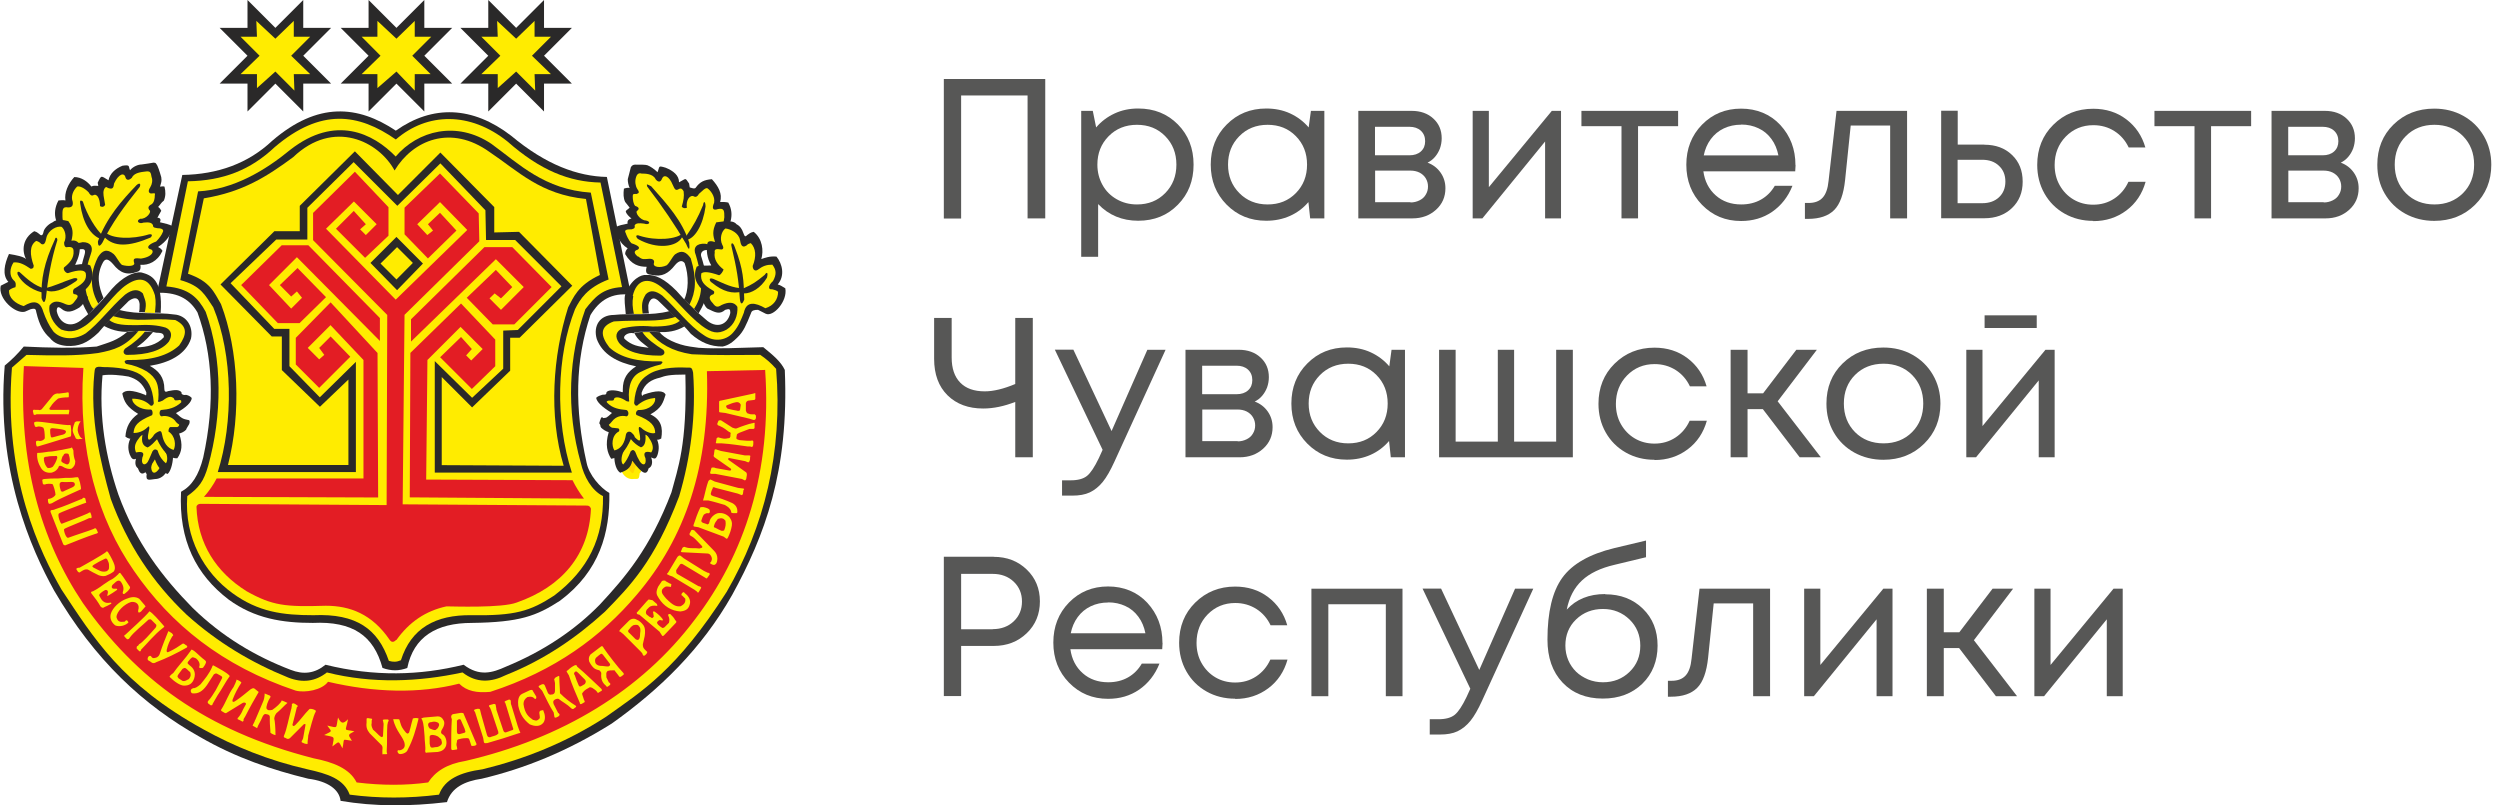 <?xml version="1.0" encoding="UTF-8"?> <svg xmlns="http://www.w3.org/2000/svg" id="_Слой_1" data-name="Слой 1" viewBox="0 0 200.91 64.72"> <defs> <style> .cls-1 { fill: #ffd500; } .cls-1, .cls-2, .cls-3, .cls-4 { fill-rule: evenodd; } .cls-2 { fill: #ffec00; } .cls-3 { fill: #e31d24; } .cls-5 { fill: #575756; } .cls-4 { fill: #2a2929; } </style> </defs> <g> <path class="cls-5" d="m75.84,6.35h8.16v11.2h-1.42V7.67h-5.34v9.89h-1.39V6.35Z"></path> <path class="cls-5" d="m91.47,8.72c1.29,0,2.35.43,3.19,1.28.84.85,1.26,1.93,1.26,3.23s-.42,2.37-1.26,3.22c-.84.86-1.9,1.29-3.19,1.29s-2.37-.45-3.22-1.34v4.24h-1.36v-11.73h.93l.27,1.33c.41-.48.9-.85,1.48-1.12.58-.27,1.21-.4,1.9-.4Zm-.1,7.71c.92,0,1.67-.3,2.27-.91.6-.61.9-1.37.9-2.29s-.3-1.68-.9-2.29c-.6-.61-1.35-.91-2.27-.91s-1.68.31-2.28.92c-.6.61-.9,1.37-.9,2.28,0,.6.14,1.14.41,1.63s.65.87,1.14,1.15c.49.28,1.03.42,1.63.42Z"></path> <path class="cls-5" d="m105.34,8.91h1.09v8.64h-1.14l-.14-1.31c-.41.48-.9.85-1.48,1.11-.58.26-1.22.39-1.91.39-1.27,0-2.33-.43-3.18-1.29-.85-.86-1.28-1.93-1.28-3.22s.43-2.37,1.28-3.22c.85-.86,1.91-1.29,3.18-1.29.7,0,1.35.13,1.93.4.58.27,1.07.64,1.48,1.12l.18-1.33Zm-5.75,6.6c.6.61,1.36.92,2.28.92s1.67-.3,2.27-.91c.6-.61.9-1.37.9-2.29s-.3-1.68-.9-2.29c-.6-.61-1.35-.91-2.27-.91s-1.68.31-2.28.92c-.6.61-.9,1.37-.9,2.28s.3,1.67.9,2.28Z"></path> <path class="cls-5" d="m114.72,13.07c.44.16.79.43,1.05.8.26.37.39.79.39,1.26,0,.69-.25,1.27-.76,1.73-.51.46-1.14.69-1.9.69h-4.34v-8.64h4.29c.71,0,1.3.21,1.74.62.45.41.67.94.67,1.58,0,.29-.05.56-.14.82-.1.26-.23.48-.4.68-.17.2-.37.35-.61.47Zm-.19-1.73c0-.35-.12-.63-.35-.84-.23-.21-.54-.31-.91-.31h-2.77v2.29h2.77c.38,0,.69-.1.92-.31.23-.21.34-.48.34-.82Zm-1.18,4.93c.27,0,.51-.06.73-.17.22-.11.39-.26.5-.46.12-.19.18-.41.18-.65s-.06-.46-.18-.66c-.12-.2-.29-.35-.5-.46-.22-.11-.47-.16-.74-.16h-2.83v2.54h2.85Z"></path> <path class="cls-5" d="m124.7,8.91h.75v8.64h-1.28v-6.18l-5.04,6.18h-.78v-8.64h1.3v6.13l5.06-6.13Z"></path> <path class="cls-5" d="m134.86,8.91v1.23h-3.22v7.41h-1.33v-7.41h-3.22v-1.23h7.76Z"></path> <path class="cls-5" d="m144.3,13.27c0,.12-.01.28-.03.5h-7.38c.11.8.44,1.44.99,1.93s1.24.73,2.05.73c.6,0,1.13-.13,1.59-.39.46-.26.83-.63,1.11-1.11h1.42c-.36.9-.91,1.59-1.63,2.09-.73.5-1.56.74-2.5.74-1.25,0-2.29-.43-3.14-1.3-.84-.86-1.26-1.94-1.26-3.22s.42-2.36,1.26-3.22c.84-.86,1.89-1.29,3.14-1.29s2.34.44,3.15,1.31c.81.88,1.22,1.95,1.22,3.23Zm-4.37-3.25c-.51,0-.98.1-1.4.3s-.77.49-1.05.87c-.28.38-.46.81-.56,1.3h6c-.1-.5-.28-.94-.56-1.32-.28-.38-.62-.67-1.04-.86-.42-.2-.88-.3-1.39-.3Z"></path> <path class="cls-5" d="m147.6,8.91h5.66v8.64h-1.36v-7.46h-3.17l-.45,4.37c-.12,1.14-.41,1.95-.88,2.42-.47.47-1.17.71-2.11.71h-.24v-1.28h.3c.49,0,.86-.14,1.12-.42s.42-.73.48-1.35l.64-5.63Z"></path> <path class="cls-5" d="m159.47,11.63c.91,0,1.65.27,2.22.82.58.55.86,1.27.86,2.15s-.29,1.57-.86,2.12c-.58.55-1.32.82-2.22.82h-3.47v-8.64h1.33v2.72h2.14Zm-.18,4.7c.57,0,1.02-.16,1.36-.48.34-.32.51-.74.51-1.26s-.17-.94-.51-1.26c-.34-.33-.79-.49-1.36-.49h-1.97v3.49h1.97Z"></path> <path class="cls-5" d="m168.22,17.75c-.84,0-1.61-.19-2.3-.58-.69-.39-1.23-.93-1.62-1.62-.39-.69-.58-1.46-.58-2.3,0-1.29.43-2.37,1.29-3.22.86-.86,1.93-1.29,3.21-1.29,1.02,0,1.91.28,2.66.85s1.26,1.32,1.53,2.26h-1.34c-.26-.55-.64-.99-1.14-1.31s-1.07-.48-1.7-.48c-.89,0-1.62.31-2.22.92-.59.61-.89,1.37-.89,2.28,0,.6.13,1.14.4,1.62s.64.87,1.11,1.15,1,.42,1.59.42c.63,0,1.19-.16,1.69-.49s.88-.78,1.14-1.35h1.38c-.27.96-.78,1.73-1.54,2.3-.76.57-1.65.86-2.66.86Z"></path> <path class="cls-5" d="m180.91,8.91v1.23h-3.22v7.41h-1.33v-7.41h-3.22v-1.23h7.76Z"></path> <path class="cls-5" d="m188.11,13.07c.44.16.79.43,1.05.8.26.37.39.79.39,1.26,0,.69-.25,1.27-.76,1.73s-1.14.69-1.9.69h-4.34v-8.64h4.29c.71,0,1.3.21,1.74.62.45.41.67.94.67,1.58,0,.29-.05.56-.14.82-.1.26-.23.48-.4.68-.17.2-.37.35-.61.47Zm-.19-1.73c0-.35-.12-.63-.35-.84s-.54-.31-.91-.31h-2.77v2.29h2.77c.38,0,.69-.1.92-.31s.34-.48.34-.82Zm-1.18,4.93c.27,0,.51-.06.73-.17.22-.11.39-.26.5-.46.12-.19.18-.41.18-.65s-.06-.46-.18-.66c-.12-.2-.29-.35-.5-.46-.22-.11-.47-.16-.74-.16h-2.83v2.54h2.85Z"></path> <path class="cls-5" d="m195.63,17.75c-.85,0-1.63-.19-2.34-.58-.7-.39-1.25-.93-1.65-1.62s-.59-1.46-.59-2.31c0-1.3.43-2.38,1.3-3.23.87-.85,1.96-1.28,3.27-1.28.86,0,1.64.19,2.34.58.7.39,1.25.93,1.65,1.62.4.69.6,1.46.6,2.31,0,1.29-.44,2.37-1.31,3.22-.87.86-1.97,1.29-3.28,1.29Zm-2.28-2.22c.6.6,1.37.9,2.29.9s1.68-.3,2.29-.9c.6-.6.9-1.37.9-2.3s-.3-1.69-.9-2.3c-.6-.6-1.37-.9-2.29-.9s-1.69.3-2.29.9c-.6.6-.9,1.37-.9,2.3s.3,1.69.9,2.3Z"></path> <path class="cls-5" d="m81.59,25.55h1.41v11.2h-1.41v-4.45c-.9.35-1.75.53-2.58.53-1.18,0-2.14-.35-2.86-1.06-.72-.71-1.08-1.69-1.08-2.94v-3.28h1.41v3.18c0,.88.23,1.55.69,2.02.46.47,1.11.7,1.97.7.7,0,1.52-.2,2.45-.59v-5.31Z"></path> <path class="cls-5" d="m92.21,28.11h1.46l-4.11,8.99c-.32.7-.63,1.25-.94,1.63-.31.38-.66.66-1.04.84-.38.18-.85.26-1.41.26h-.82v-1.23h.7c.58,0,1.01-.12,1.3-.35.29-.23.61-.71.96-1.44l.3-.66-3.84-8.05h1.49l3.07,6.54,2.88-6.54Z"></path> <path class="cls-5" d="m100.83,32.27c.44.16.79.43,1.05.8.26.37.39.79.39,1.26,0,.69-.25,1.27-.76,1.73-.51.46-1.14.69-1.9.69h-4.34v-8.64h4.29c.71,0,1.3.21,1.74.62.45.41.67.94.67,1.58,0,.29-.05.56-.14.82-.1.26-.23.48-.4.68-.17.2-.37.35-.61.47Zm-.19-1.73c0-.35-.12-.63-.35-.84-.23-.21-.54-.31-.91-.31h-2.77v2.29h2.77c.38,0,.69-.1.92-.31.23-.21.34-.48.34-.82Zm-1.18,4.93c.27,0,.51-.06.73-.17.22-.11.39-.26.5-.46.12-.19.18-.41.18-.65s-.06-.46-.18-.66c-.12-.2-.29-.35-.5-.46-.22-.11-.47-.16-.74-.16h-2.83v2.54h2.85Z"></path> <path class="cls-5" d="m111.82,28.11h1.09v8.64h-1.14l-.14-1.31c-.41.48-.9.85-1.48,1.11-.58.26-1.22.39-1.91.39-1.27,0-2.33-.43-3.18-1.29-.85-.86-1.28-1.93-1.28-3.22s.43-2.37,1.28-3.22c.85-.86,1.91-1.29,3.18-1.29.7,0,1.35.13,1.93.4.58.27,1.07.64,1.48,1.12l.18-1.33Zm-5.75,6.6c.6.61,1.36.92,2.28.92s1.67-.3,2.27-.91c.6-.61.9-1.37.9-2.29s-.3-1.68-.9-2.29c-.6-.61-1.35-.91-2.27-.91s-1.68.31-2.28.92c-.6.61-.9,1.37-.9,2.28s.3,1.67.9,2.28Z"></path> <path class="cls-5" d="m125.06,28.11h1.34v8.64h-10.75v-8.64h1.33v7.38h3.39v-7.38h1.31v7.38h3.38v-7.38Z"></path> <path class="cls-5" d="m132.96,36.95c-.84,0-1.61-.19-2.3-.58-.69-.39-1.23-.93-1.62-1.62-.39-.69-.58-1.46-.58-2.3,0-1.29.43-2.37,1.29-3.22s1.93-1.29,3.21-1.29c1.02,0,1.91.28,2.66.85s1.26,1.32,1.53,2.26h-1.34c-.26-.55-.64-.99-1.14-1.31-.51-.32-1.07-.48-1.7-.48-.89,0-1.62.31-2.22.92-.59.61-.89,1.37-.89,2.28,0,.6.13,1.14.4,1.62s.64.87,1.11,1.15,1.01.42,1.59.42c.63,0,1.19-.16,1.69-.49s.88-.78,1.14-1.35h1.38c-.27.96-.78,1.73-1.54,2.3-.76.57-1.65.86-2.66.86Z"></path> <path class="cls-5" d="m144.63,36.75l-2.96-3.87h-1.23v3.87h-1.36v-8.64h1.36v3.5h1.25l2.67-3.5h1.65l-3.15,4.14,3.47,4.5h-1.7Z"></path> <path class="cls-5" d="m151.36,36.95c-.85,0-1.63-.19-2.34-.58-.7-.39-1.25-.93-1.65-1.62s-.59-1.46-.59-2.31c0-1.3.43-2.38,1.3-3.23.87-.85,1.96-1.28,3.27-1.28.86,0,1.65.19,2.34.58.7.39,1.25.93,1.65,1.62s.6,1.46.6,2.31c0,1.29-.44,2.37-1.31,3.22-.87.86-1.97,1.29-3.28,1.29Zm-2.28-2.22c.6.6,1.37.9,2.29.9s1.69-.3,2.29-.9c.6-.6.9-1.37.9-2.3s-.3-1.69-.9-2.3c-.6-.6-1.37-.9-2.29-.9s-1.69.3-2.29.9c-.6.6-.9,1.37-.9,2.3s.3,1.69.9,2.3Z"></path> <path class="cls-5" d="m164.37,28.11h.75v8.64h-1.28v-6.18l-5.04,6.18h-.78v-8.64h1.3v6.13l5.06-6.13Zm-.69-2.77v1.02h-4.19v-1.02h4.19Z"></path> <path class="cls-5" d="m79.86,44.75c1.06,0,1.94.34,2.65,1.02.71.68,1.06,1.54,1.06,2.56s-.35,1.88-1.06,2.56c-.71.68-1.59,1.02-2.65,1.02h-2.62v4.03h-1.39v-11.2h4.02Zm-.08,5.81c.68,0,1.25-.21,1.69-.63.44-.42.66-.95.66-1.59s-.22-1.17-.66-1.59c-.44-.42-1.01-.63-1.69-.63h-2.54v4.45h2.54Z"></path> <path class="cls-5" d="m93.43,51.67c0,.12-.01.28-.03.5h-7.38c.11.8.44,1.44.99,1.93s1.24.73,2.05.73c.6,0,1.13-.13,1.59-.39.46-.26.83-.63,1.11-1.11h1.42c-.36.9-.91,1.59-1.63,2.09-.73.5-1.56.74-2.5.74-1.25,0-2.29-.43-3.14-1.3-.84-.86-1.26-1.94-1.26-3.22s.42-2.36,1.26-3.22c.84-.86,1.89-1.29,3.14-1.29s2.34.44,3.15,1.31c.81.88,1.22,1.95,1.22,3.23Zm-4.37-3.25c-.51,0-.98.1-1.4.3s-.77.49-1.05.87c-.28.38-.46.81-.56,1.3h6c-.1-.5-.28-.94-.56-1.32-.28-.38-.62-.67-1.04-.86-.42-.2-.88-.3-1.39-.3Z"></path> <path class="cls-5" d="m99.26,56.15c-.84,0-1.61-.19-2.3-.58-.69-.39-1.23-.93-1.62-1.62-.39-.69-.58-1.46-.58-2.3,0-1.29.43-2.37,1.29-3.22s1.93-1.29,3.21-1.29c1.02,0,1.91.28,2.66.85s1.26,1.32,1.53,2.26h-1.34c-.26-.55-.64-.99-1.14-1.31-.51-.32-1.07-.48-1.7-.48-.89,0-1.62.31-2.22.92-.59.61-.89,1.37-.89,2.28,0,.6.13,1.14.4,1.62s.64.87,1.11,1.15,1.01.42,1.59.42c.63,0,1.19-.16,1.69-.49s.88-.78,1.14-1.35h1.38c-.27.96-.78,1.73-1.54,2.3-.76.57-1.65.86-2.66.86Z"></path> <path class="cls-5" d="m105.38,47.31h7.33v8.64h-1.34v-7.39h-4.62v7.39h-1.36v-8.64Z"></path> <path class="cls-5" d="m121.76,47.31h1.46l-4.11,8.99c-.32.7-.63,1.25-.94,1.63-.31.38-.66.66-1.04.84-.38.18-.85.26-1.41.26h-.82v-1.23h.7c.58,0,1.01-.12,1.3-.35.29-.23.61-.71.96-1.44l.3-.66-3.84-8.05h1.49l3.07,6.54,2.88-6.54Z"></path> <path class="cls-5" d="m129.01,47.76c1.23,0,2.23.39,3.02,1.16.79.77,1.18,1.76,1.18,2.97s-.41,2.27-1.23,3.06c-.82.79-1.88,1.19-3.17,1.19-1.35,0-2.43-.43-3.24-1.29-.81-.86-1.21-2.01-1.21-3.45,0-2.22.4-3.88,1.2-4.98.8-1.1,2.19-1.89,4.16-2.37l2.56-.61v1.34l-2.53.61c-1.12.26-2,.68-2.62,1.26-.63.59-1.03,1.37-1.22,2.34.76-.83,1.79-1.25,3.09-1.25Zm-.19,7.07c.85,0,1.57-.28,2.14-.84.58-.56.86-1.26.86-2.1s-.29-1.54-.86-2.1c-.58-.56-1.29-.85-2.14-.85s-1.58.28-2.16.84c-.58.56-.86,1.26-.86,2.1,0,.42.08.81.23,1.17.15.36.37.67.63.93.27.26.59.46.96.62.37.15.77.23,1.2.23Z"></path> <path class="cls-5" d="m136.59,47.31h5.66v8.64h-1.36v-7.46h-3.17l-.45,4.37c-.12,1.14-.41,1.95-.88,2.42-.47.47-1.17.71-2.11.71h-.24v-1.28h.3c.49,0,.86-.14,1.12-.42s.42-.73.48-1.35l.64-5.63Z"></path> <path class="cls-5" d="m151.34,47.31h.75v8.64h-1.28v-6.18l-5.04,6.18h-.78v-8.64h1.3v6.13l5.06-6.13Z"></path> <path class="cls-5" d="m160.4,55.95l-2.96-3.87h-1.23v3.87h-1.36v-8.64h1.36v3.5h1.25l2.67-3.5h1.65l-3.15,4.14,3.47,4.5h-1.7Z"></path> <path class="cls-5" d="m169.84,47.31h.75v8.64h-1.28v-6.18l-5.04,6.18h-.78v-8.64h1.3v6.13l5.06-6.13Z"></path> </g> <g> <polygon class="cls-4" points="39.24 4.48 37 2.24 39.24 2.24 39.24 0 41.48 2.24 43.72 0 43.72 2.24 45.96 2.24 43.72 4.48 45.96 6.72 43.72 6.72 43.72 8.96 41.48 6.72 39.24 8.96 39.24 6.72 37 6.72 39.24 4.48 39.24 4.48"></polygon> <polygon class="cls-2" points="40 2.95 39.95 1.68 41.48 3.11 42.96 1.68 42.96 2.95 44.28 2.95 42.75 4.48 44.28 5.96 42.96 5.96 43.01 7.28 41.48 5.75 40 7.08 40 5.96 38.68 5.96 40.21 4.48 38.68 2.95 40 2.95 40 2.95"></polygon> <polygon class="cls-4" points="19.89 4.48 17.65 2.24 19.89 2.24 19.89 0 22.13 2.24 24.37 0 24.37 2.24 26.61 2.24 24.37 4.48 26.61 6.72 24.37 6.72 24.37 8.96 22.13 6.72 19.89 8.96 19.89 6.72 17.65 6.72 19.89 4.48 19.89 4.48"></polygon> <polygon class="cls-2" points="20.65 2.95 20.6 1.68 22.13 3.11 23.61 1.68 23.61 2.95 24.93 2.95 23.4 4.48 24.93 5.96 23.61 5.96 23.66 7.28 22.13 5.75 20.65 7.08 20.65 5.96 19.33 5.96 20.86 4.48 19.33 2.95 20.65 2.95 20.65 2.95"></polygon> <polygon class="cls-4" points="29.62 4.48 27.38 2.24 29.62 2.24 29.62 0 31.86 2.24 34.1 0 34.1 2.24 36.34 2.24 34.1 4.48 36.34 6.72 34.1 6.72 34.1 8.96 31.86 6.72 29.62 8.96 29.62 6.72 27.38 6.72 29.62 4.48 29.62 4.48"></polygon> <polygon class="cls-2" points="30.33 2.95 30.33 1.68 31.86 3.11 33.33 1.68 33.33 2.95 34.66 2.95 33.13 4.48 34.61 5.96 33.33 5.96 33.33 7.28 31.86 5.75 30.33 7.08 30.33 5.96 29.06 5.96 30.58 4.48 29.06 2.95 30.33 2.95 30.33 2.95"></polygon> <path class="cls-4" d="m16.33,36.77c-.36,1.43-.92,2.29-1.78,2.75-.2,3.92,1.22,6.67,3.82,8.66,2.09,1.53,4.33,1.88,6.77,1.88,3.21-.15,4.89,1.02,5.6,3.62.71.25,1.32.25,1.99,0,.51-2.5,2.34-3.62,5.19-3.62,3.87-.05,5.19-.56,7.08-1.78,3.21-2.39,4.02-5.5,3.97-8.66-.71-.41-1.63-1.43-1.83-2.44-.97-4.33-.92-8.2.31-11.86.71-1.17,1.68-1.83,3.26-1.63l-1.94-9.47c-2.34-.05-4.89-.97-7.69-3.31-3.11-2.39-6.31-2.5-9.27-.41-3.06-2.04-6.26-2.34-9.93.81-1.94,1.83-4.38,2.7-7.23,2.75l-2.04,9.47c1.48-.05,2.55.36,3.26,1.58,1.22,3.36,1.43,7.23.46,11.66h0Z"></path> <path class="cls-2" d="m16.73,37.43c-.36,1.27-.76,1.78-1.68,2.44-.25,3.36,1.37,6.16,3.62,7.79,2.09,1.53,4.07,1.78,6.52,1.78,3.46-.15,5.19,1.12,6.06,3.67.36.1.61.1.97-.05.81-2.55,2.75-3.67,5.7-3.62,3.46.05,4.68-.31,6.62-1.58,2.75-2.09,3.97-4.63,3.92-7.99-.92-.46-1.53-1.58-1.78-2.65-1.22-4.33-.97-8.66.36-12.37.76-.97,1.37-1.68,2.95-1.78l-1.73-8.4c-2.5-.05-4.84-.97-7.49-3.31-3-2.39-6.42-2.34-8.96-.15-3-2.09-6.01-2.55-9.73.61-1.94,1.83-4.12,2.7-6.98,2.75l-1.73,8.45c1.83.15,2.55.92,3.16,2.04,1.37,3.82,1.32,8.35.2,12.37h0Z"></path> <path class="cls-4" d="m45.96,37.99c-1.37-4.23-1.22-9.42.25-13.14.41-.81.97-1.73,2.7-2.39l-1.43-6.98c-3.72-.25-5.75-2.29-7.99-3.92-2.8-1.88-5.91-1.07-7.69,1.02-1.83-1.88-4.84-3.36-8.45-.56-2.04,1.68-4.58,3.21-7.43,3.36l-1.43,7.13c1.68.46,1.99,1.22,2.65,2.19,1.58,3.82,1.63,9.22.36,13.24h11.1v-8.86l-2.9,2.85-2.44-2.5v-3h-1.22l-3.51-3.67,3.67-3.51h2.5v-2.55l3.72-3.67,3.51,3.51,3.46-3.41,3.62,3.77.05,2.39h2.34l3.72,3.72-3.51,3.51-1.17.05v3.06l-2.5,2.34-3-2.95v8.96h11.05Z"></path> <path class="cls-2" d="m45.3,37.43c-1.22-4.07-.87-8.86.36-12.73.41-.76.76-1.78,2.55-2.6l-1.12-6.11c-3.67-.36-5.45-2.24-7.74-3.77-3.11-2.24-6.16-.97-7.64,1.48-1.27-2.34-4.89-4.18-8.15-1.07-2.14,1.58-4.07,2.8-7.18,3.31l-1.27,6.06c1.78.61,2.09,1.48,2.65,2.44,1.43,3.77,1.63,8.76.56,12.93h9.68v-6.87l-2.29,2.19-3.06-2.95v-2.7h-.81l-4.12-4.18,4.33-4.28h2.04v-2.04l4.43-4.38,3.46,3.51,3.41-3.41,4.33,4.38v2.04l1.99-.05,4.28,4.33-4.23,4.18h-.76v2.65l-3.06,2.95-2.44-2.44v7.08l9.83.05h0Z"></path> <path class="cls-3" d="m31.86,51.43c1.02-1.43,2.34-2.34,4.02-2.7.46,0,4.48.15,5.65-.31,3.62-1.27,5.81-3.82,5.96-7.54-.05-.15-.15-.25-.31-.25l-14.82-.1.15-15.23,6.01-5.91-.05-2.24-3.11-3.21-2.85,2.75v2.14l1.88,1.94,2.29-2.24-1.32-1.43-.97.92.41.51-.46.36-.81-.87,1.83-1.78,2.19,2.24-5.75,5.6-5.6-5.7,2.24-2.19,1.83,1.83-.87.87-.46-.46.46-.41-.97-1.07-1.43,1.43,2.34,2.34,1.88-1.78v-2.29l-2.7-2.85-3.36,3.31v2.19l5.96,6.01-.05,15.28-14.97-.1c-.15,0-.31.1-.31.25.1,2.95,1.58,5.24,4.02,6.77,2.09,1.17,3.11,1.27,6.37,1.17,1.94,0,3.72.66,5.14,2.75.15.2.31.2.51,0h0Z"></path> <polygon class="cls-4" points="29.77 21.13 31.86 19.04 33.99 21.18 31.91 23.32 29.77 21.13 29.77 21.13"></polygon> <polygon class="cls-2" points="30.58 21.18 31.91 19.86 33.18 21.13 31.86 22.46 30.58 21.18 30.58 21.18"></polygon> <polygon class="cls-3" points="30.53 27.4 30.53 25.56 24.78 19.71 22.64 19.71 19.38 22.91 22.33 25.97 24.07 25.97 26.2 23.88 23.91 21.54 22.49 22.91 23.4 23.83 23.86 23.42 24.27 23.93 23.4 24.8 21.62 22.91 23.86 20.67 30.53 27.4 30.53 27.4"></polygon> <polygon class="cls-3" points="33.03 27.45 33.03 25.66 38.93 19.86 41.17 19.86 44.33 23.07 41.33 26.07 39.6 26.07 37.51 23.93 39.85 21.69 41.17 23.07 40.26 23.98 39.75 23.58 39.34 23.98 40.26 24.9 42.09 23.07 39.85 20.83 33.03 27.45 33.03 27.45"></polygon> <path class="cls-3" d="m34.35,28.92l-.1,9.62,11.76.05c.25.51.56,1.02.92,1.48l-14-.1.05-11.61,4.07-3.97,2.75,2.9v2.14l-1.88,1.83-2.55-2.55,1.68-1.63.87.97-.46.51.41.41.92-.92-1.78-1.78-2.65,2.65h0Z"></path> <path class="cls-3" d="m29.21,38.45v-9.52l-2.65-2.8-1.83,1.83.92.92.41-.36-.41-.56.92-.92,1.58,1.63-2.5,2.5-1.88-1.88v-2.14l2.8-2.85,3.77,4.07.05,11.61-14-.05c.41-.46.76-.97,1.02-1.48h11.81Z"></path> <path class="cls-2" d="m50.04,36.05l1.68.1c0,.92,0,1.63-.31,1.88-.05.51-.1.46-.46.46-.92.15-1.53-1.17-.92-2.44h0Z"></path> <path class="cls-1" d="m50.44,36.36c.25.31.56.51.66,1.07-.15.31-.05.25-.2.56-.1.25-.81-.76-.71-1.53l.25-.1h0Z"></path> <path class="cls-4" d="m50.04,34.17c-.97,1.83-.76,3.46-.2,3.82.46-.15.87-.36.97-.97.87,1.17,1.17,1.17,1.32.61.25-.1.36-.46.2-.87.25.1.36.2.51-.2.31-.97-.15-1.63-.92-2.44l-1.88.05h0Z"></path> <path class="cls-2" d="m51.36,34.27c.81.81,1.37,1.58.97,2.09-.51-.15-.66.05-.46.46.1.56-.2.66-.46.25-.15-.25-.25-.46-.36-.76-.1-.15-.2-.2-.36-.05-.2.51-.41.87-.61,1.07-.2-.15-.15-.66,0-.97l.76-2.04.51-.05h0Z"></path> <path class="cls-4" d="m54.97,24.09c.36-.66.41-1.94.05-2.95-.2-.25-.46-.2-.76.15-.56.71-1.07.97-1.83.81-.41-.05-.61-.1-.46-.66-.61,0-1.22-.15-1.73-1.02,0-.15.05-.31.2-.46-.71-.46-.87-1.07-.97-1.68.25-.2.56-.2.97-.31-.05-.2.05-.36.31-.41-.2-.15-.41-.36-.46-.56,0-.1.15-.15.31-.31-.1-.15-.2-.25-.36-.46-.15-.31-.15-.66-.1-1.07.15-.05.36-.1.46-.05q-.15-.36-.15-.71c.05-.15.15-.61.25-.97.1-.15.2-.2.36-.2.51,0,.81,0,.97.05.25.1.56.31.81.56.2-.46,0-.56.66-.36.61.25,1.07.61,1.07,1.17.61-.31.46-.41.81.1l.05.31c.31.1.36.1.46.05.36-.51.71-.66,1.32-.71.51.56.87,1.17.66,1.83.25,0,.46,0,.66.05.56,1.02.1,1.94-.41,2.65.25.15.31.31.31.56-.15.51-.66.76-1.53.61-.36-.05-.61.15-.56.46.76,2.39.56,3.36-.2,4.63l-1.17-1.12h0Z"></path> <path class="cls-2" d="m51.26,20.62c-.31-.25-.36-.46,0-.56.2-.15.1-.31-.51-.51-.25-.25-.41-.66-.46-.81-.2-.31.2-.31.46-.31.15-.05.31-.05.25-.31.1-.2.36-.2.76-.15.41.15.61-.15.15-.25-.46,0-.97-.71-.66-.81.1-.1.15-.25-.2-.36-.15-.15-.2-.51-.2-.76s.1-.2.31-.2c0-.05.36,0,.05-.41-.15-.25-.2-.61-.1-.92.1-.36.31-.36.46-.31.25,0,.92,0,1.12.46.2.25.41.25.51-.05.15-.36.56-.25.87.51.15.31.2.51.51.31.2-.1.31.1.36.2.05.41,0,.71-.15,1.22.1.15.25.15.41.1-.1-.61.25-1.07.56-.92.15.1.31,0,.41-.2.36-.31.46-.46.66-.46.25.15.66.66.56,1.17-.2.46-.1.66.31.51.51-.1.51.15.51.66-.05.46-.15.81-.51,1.12-.31.46.1.81.2.81,0,.15-.66.36-1.22.2-.71-.05-1.02.31-.76.92.71,2.39.46,3.36-.15,4.33l-.36-.36c.51-1.02.61-2.04.1-3.72-.36-.51-.71-.71-1.27-.31-.25.25-.41.66-.66.87-.51.25-1.17.15-1.02-.2.05-.25-.15-.36-.51-.31-.25,0-.41.1-.76-.2h0Z"></path> <path class="cls-4" d="m52.02,15.02c-.1-.31,0-.2.31-.05,1.37,1.53,2.5,2.8,3.06,4.53.05.56,0,.71-.25.1-.87-1.48-1.94-3.06-3.11-4.58h0Z"></path> <path class="cls-4" d="m56.5,16.5c.05-.41.2-.31.2.1-.2,1.48-.87,2.65-1.63,2.7l-.25-.25c-.41.81-2.04,1.02-3.56.15-.25-.25-.1-.36.15-.25,1.27.41,3,.31,3.51-.25l.2.31c.61-.87.97-1.53,1.37-2.5h0Z"></path> <path class="cls-4" d="m13.37,36l-1.68.1c0,.87-.2,1.78.1,1.99-.1.61.2.46.66.41.92,0,1.53-1.27.92-2.5h0Z"></path> <path class="cls-2" d="m12.56,36.21c-.25.31-.31.81-.41,1.37.1,1.02,1.02-.05,1.02-1.22l-.61-.15h0Z"></path> <path class="cls-4" d="m13.32,34.07c.97,1.88.56,3.67.15,4.02-.46-.15-.81-.56-1.02-1.17-.76,1.27-1.12,1.43-1.37.71-.2-.15-.25-.41-.15-.76-.25.1-.36,0-.51-.36-.36-1.02.25-1.68,1.02-2.5l1.88.05h0Z"></path> <path class="cls-2" d="m12.05,34.17c-.87,1.07-1.43,1.43-1.12,2.19.51-.1.71,0,.51.41-.15.66.31.71.51.2.1-.2.15-.36.31-.71.1-.15.25-.2.41-.05.15.51.41.81.66,1.02.15-.15.15-.66-.05-.92l-.71-2.09-.51-.05h0Z"></path> <path class="cls-4" d="m8.33,23.98c-.41-.97-.61-1.88-.05-2.9.2-.36.46-.25.81.15.56.71,1.12.92,1.94.61.2-.05.31-.2.25-.56.66.05,1.37-.25,1.78-1.12-.1-.15-.15-.2-.36-.31.71-.46,1.12-1.07,1.17-1.68-.31-.15-.56-.2-1.02-.31.1-.2.05-.36-.2-.36.1-.2.2-.36.31-.56-.05-.1-.1-.2-.25-.31.15-.15.25-.36.46-.51.15-.36.15-.71.05-1.12-.1-.05-.25,0-.36,0,.1-.36.15-.41.1-.76-.05-.15-.15-.56-.31-.92-.1-.15-.1-.25-.31-.25-.25.05-.61.1-.97.15-.25,0-.66.15-.92.46-.15-.31.05-.46-.61-.36-.61.25-1.02.66-1.12,1.17-.61-.36-.56-.46-.87.2l.05.25c-.2,0-.36-.05-.56.05-.31-.41-.81-.76-1.37-.76-.51.56-.81,1.27-.71,1.88-.2-.05-.41,0-.56,0-.61,1.12-.15,2.14.66,2.7-.31.15-.41.36-.41.61.1.46.66.71,1.53.61.36-.05.41.1.31.46-.71,2.34-.46,3.51.31,4.79l1.22-1.32h0Z"></path> <path class="cls-2" d="m7.92,24.44c-.92-1.58-.46-2.95-.05-3.77.36-.56.71-.71,1.27-.25.25.25.41.66.66.87.51.15,1.12.1.97-.2-.1-.36.1-.36.56-.31,1.02-.15,1.12-.71.71-.76-.31-.15-.05-.41.51-.61.25-.25.46-.56.51-.71.2-.31-.2-.36-.41-.36-.15-.05-.36,0-.36-.25-.1-.2-.31-.25-.76-.2-.36.15-.66-.15-.25-.31.46.05.97-.56.71-.71-.1-.15-.1-.31.2-.46.2-.15.25-.46.25-.71.05-.25-.05-.15-.31-.15,0,0-.36-.05-.05-.51.15-.25.2-.56.1-.81-.05-.41-.15-.46-.36-.46-.31.05-1.02.05-1.22.51-.2.2-.41.25-.51,0-.1-.46-.56-.31-.92.46-.05.36-.1.51-.51.36-.15-.15-.25,0-.31.15-.1.31,0,.56.1,1.22-.1.15-.2.2-.41.1,0-.61-.25-1.07-.56-.87-.15.05-.25-.05-.36-.25-.36-.36-.71-.51-.92-.46-.36.36-.51.81-.36,1.22.05.31-.05.46-.36.46-.51-.1-.46.25-.46.76,0,.46.25.81.61,1.12.31.46-.05.76-.15.76-.05.2.61.31,1.17.15.61,0,.87.36.66.92-.56,1.58-.61,2.7-.2,3.72.1.15.15.51.41.71l.36-.36h0Z"></path> <path class="cls-4" d="m50.29,25.26c-.05-.66-.15-1.22-.05-1.58.46-1.27,1.32-1.63,1.68-1.58.76-.05,1.48.31,2.44,1.27.71.81,1.48,1.58,2.34,2.29.87.81,1.78.46,1.99-.51,0-.31-.05-.36-.41-.25-.46.41-.81.2-1.43-.1-.25-.2-.36-.61-.51-.87.05-.2.2-.25.41-.36-.87-.71-1.07-1.37-.76-2.14.31-.15.66-.05,1.17-.1-.36-.61-.41-1.22-.31-1.78.05-.2.31-.2.61-.1-.15-.51-.25-.87.1-1.58.46-.05,1.32-.25,1.63.15.31.15.46.46.51.61.15.36.15.46.36.25.15-.1.25-.2.51-.25.71.56.81,1.53.61,2.19.31-.1.66-.25,1.22-.2.46.56.71,1.53.1,2.24.2.05.36.15.61.31.2,1.02-.97,2.34-1.58,2.04l-.61-.31c-.31,0-.51.05-.56.25-.41,1.02-.61,1.48-1.07,1.94-.36.36-.71.66-1.22.76-.97,0-1.73-.31-2.55-1.02-.81-.97-1.68-1.73-2.5-2.55-.46-.51-.81-.31-.92.25,0,.31,0,.41.05.66l-1.88.05h0Z"></path> <path class="cls-2" d="m50.85,23.78c.31-1.32,1.22-1.53,2.24-.76.97.71,2.09,2.24,3.31,3.16.76.56,1.27.71,1.99.31.66-.41.92-1.17.87-1.83-.25-.41-.71-.41-1.27-.15-.31.2-.46.2-.71-.15-.31-.31-.36-.61.05-.71.1-.1.1-.25-.05-.31-.71-.41-1.02-.76-.92-1.37.2-.15.56-.15,1.43.15.15-.05.31-.31.36-.46-.46-.36-.81-.81-.71-1.37-.05-.25.1-.31.46-.25.2.05.31-.1.15-.36-.25-.51-.05-1.12.25-1.32.41.05,1.07.36,1.17.92.05.25.1.71.51.46.1-.1.15-.15.36-.2.41.41.46,1.07.15,1.83,0,.31.2.46.41.31.41-.31.71-.41,1.17-.41.31.41.36.76.05,1.32-.36.31-.46.71-.05.66.2.05.36.1.46.2,0,.61-.36,1.12-1.02,1.32-.81-.46-1.53-.61-1.73.36-.2.51-.41,1.07-.81,1.53-.51.66-1.53.92-2.44.25-1.17-.76-2.09-2.04-3.31-3.16-.56-.41-.97-.46-1.32-.1-.31.51-.36.81-.25,1.58h-.71c-.1-.51-.15-.92-.05-1.43h0Z"></path> <path class="cls-4" d="m59.81,24.04c-.05-1.53-.05-2.34-.76-4.18-.15-.46-.36-.36-.25,0,.41,1.73.56,2.65.66,4.18.05.46.2.46.36,0h0Z"></path> <path class="cls-4" d="m61.44,22.1c-.61.51-.97.76-1.68,1.07-.87,0-1.53-.36-2.44-.76-.41-.15-.31.2-.1.31.87.71,1.63.92,2.44.71.15,0,0,.15.15.15.56,0,1.32-.41,1.83-1.27.1-.41,0-.51-.2-.2h0Z"></path> <path class="cls-4" d="m12.91,25.16c.2-2.75-.81-3.06-1.53-3.26-.61-.1-1.53.36-2.39,1.32-.71.87-1.43,1.68-2.34,2.39-.92.87-1.88.41-2.09-.61,0-.31.1-.41.36-.2.46.41.92.25,1.48-.1.25-.2.51-.56.66-.81-.1-.2-.2-.31-.46-.41.92-.66.97-1.37.66-2.14-.25-.15-.66-.15-1.22-.05.31-.66.41-1.07.36-1.63-.05-.15-.31-.41-.66-.31.15-.61.15-1.02-.25-1.58-.41-.1-.92-.2-1.27.1-.36.15-.66.51-.71.71-.05.25-.1.36-.25.31-.15-.1-.25-.25-.51-.31-.92.56-1.02,1.53-.66,2.24-.2-.2-.76-.31-1.37-.41-.36.81-.56,1.68-.05,2.24-.2.1-.41.2-.61.31-.25,1.02,1.17,2.29,1.94,2.09l.46-.2c.41-.1.41,0,.46.25.25,1.07.61,1.63,1.07,2.04.36.46.81.61,1.37.66.97.05,1.63-.2,2.55-1.07.76-.92,1.63-1.73,2.44-2.55.51-.36.81-.25.87.25,0,.36,0,.46-.05.66l1.78.05h0Z"></path> <path class="cls-2" d="m12.45,25.16c.05-.56.1-.87,0-1.43-.41-1.32-1.17-1.58-2.24-.87-1.02.66-2.04,2.29-3.21,3.21-.71.51-1.27.71-2.09.41-.61-.41-1.07-1.27-.92-1.94.31-.41.71-.36,1.27-.1.36.15.56.05.76-.25.31-.36.31-.51-.1-.56-.1-.15-.05-.41.1-.46.71-.41.97-.71.87-1.22-.1-.25-.51-.31-1.43,0-.2,0-.41-.31-.31-.46.46-.36.81-.76.76-1.32,0-.25-.15-.36-.51-.31-.15.05-.25-.1-.25-.36.25-.51.05-1.07-.2-1.27-.36-.1-1.07.25-1.22.87-.05.2-.1.66-.41.51-.1-.1-.2-.2-.41-.25-.56.36-.51,1.12-.2,1.99,0,.2-.1.25-.25.25-.46-.31-.87-.56-1.37-.51-.31.46-.36,1.07,0,1.43.2.15.2.36.15.56-.2.05-.41.15-.51.25-.05.61.51,1.07,1.17,1.27.76-.46,1.32-.46,1.58.46.2.56.46,1.12.81,1.58.56.61,1.63.76,2.6.15,1.07-.81,1.94-2.04,3.16-3.11.61-.46,1.07-.46,1.43-.1.15.51.36.71.15,1.53l.81.05h0Z"></path> <path class="cls-4" d="m3.34,23.93c-.05-1.48.2-2.8,1.07-4.68.05-.25.2-.15.2.05-.51,1.63-.76,3.11-.92,4.63-.1.46-.2.46-.36,0h0Z"></path> <path class="cls-4" d="m1.61,21.9c.56.51,1.17,1.07,1.94,1.27.81-.15,1.43-.51,2.39-.81.31-.05.36.1.15.25-1.02.71-1.88.97-2.39.71-.15.05.05.2-.15.2-.61-.05-1.73-.61-2.14-1.48-.05-.2.05-.25.2-.15h0Z"></path> <path class="cls-4" d="m10.27,26.63c-.87.76-1.48.87-2.5,1.22-1.83.15-3.82.1-5.86,0-.46.56-.97,1.07-1.53,1.53-.71,8.45,2.14,14.77,3.97,18.08,3.26,5.6,7.18,9.22,11.71,11.76,2.9,1.68,5.81,2.65,8.71,3.36,1.58.2,2.5.87,2.6,1.78,2.7.46,5.55.46,8.55.1.36-1.17,1.43-1.68,2.8-1.88,3.41-.81,6.87-2.19,10.44-4.43,3.87-2.75,7.23-6.01,9.68-10.34,2.6-4.74,4.58-9.93,4.23-18.08-.31-.66-.92-1.17-1.73-1.83-1.78.05-3.77.15-5.19.05l-.71-.1c-1.02-.15-2.09-.66-2.44-1.17-.87-.05-1.53-.05-2.04.05.31.66.76.87,1.17,1.22-.87-.1-1.37-.2-1.93-.71-.2-.25.31-.56.71-.46,1.48-.36,2.65.31,4.12-.56l-1.22-1.22c-1.53.41-3.06.15-4.48.31-1.12,0-1.68.87-1.37,1.94.46,1.22,1.63,1.88,3.16,2.19-.71.46-1.07.97-1.07,1.88,0,.2.05.25-.2.15-.46-.15-1.07-.15-1.12.1,0,.15-.1.15-.31.15-.15.05-.36.1-.51.25.05.31.41.71,1.27,1.22-.51.46-.41.36-.71.41-.15-.25-.25.2-.31.41.15.2.05.25.15.36.15.15.41.31.61.36-.31,1.02-.1,1.68.2,2.14.71-.1,1.17-.66,1.58-1.58.25.31.51.51.81.66.31-.1.41-.46.36-1.02.71.31.87.56,1.27.31.15-.87,0-1.53-.87-1.94.92-.51,1.02-.97,1.22-1.58-.15-.36-.76-.36-1.78,0-.1.15-.15.1-.15-.15.25-.76.81-1.07,1.48-1.22.41-.15.76-.25,2.04-.25.15,5.65-.61,7.54-1.12,9.47-1.73,4.53-3.72,6.82-5.75,9.01-2.04,2.09-4.58,3.77-7.54,4.99-1.12.51-2.14.81-3.41-.15-3.51.87-7.18.97-11.1,0-.87.71-1.78.81-2.8.41-2.8-1.07-5.5-2.65-7.89-4.99-2.39-2.44-4.53-5.19-5.96-9.11-1.02-3-1.58-6.26-1.27-9.57.61-.1,1.53,0,2.09.1.66.2,1.12.51,1.43,1.27,0,.2,0,.31-.1.2-1.02-.41-1.63-.41-1.83-.1.15.66.36,1.07,1.27,1.63-.66.46-.97,1.07-1.02,1.83.41.31.81.2,1.37-.15-.1.56,0,.87.41,1.02.31-.15.51-.41.76-.66.41.87.97,1.58,1.63,1.53.36-.51.46-1.07.15-1.99.2-.05.41-.15.56-.31,0-.05.1-.2.25-.46.05-.15.05-.31-.05-.31-.41-.1-.46-.05-1.02-.56.87-.46,1.27-.92,1.27-1.22-.15-.15-.25-.2-.46-.25-.2.05-.41-.05-.36-.2-.2-.25-.56-.2-1.07-.1-.2.1-.31.05-.31-.15,0-.97-.46-1.48-1.17-1.88,1.58-.25,2.9-.92,3.31-2.19.2-.97-.36-1.88-1.37-1.94-1.37-.2-2.8.05-4.38-.36l-1.27,1.27c1.68.92,2.85.2,4.23.56.51,0,.61.1.61.36-.56.61-1.37.81-2.19.81.41-.31.61-.41,1.32-1.22l-2.04-.05h0Z"></path> <path class="cls-2" d="m11.69,26.58c-.31.46-.97,1.02-1.63,1.43-.25.25-.1.51.15.51,1.68,0,2.8-.36,3.36-1.07.31-.51.2-.92-.25-1.12-.66-.2-1.32-.25-2.34-.2-.87,0-1.73,0-2.19-.41l.31-.31c2.14.56,2.8.1,4.99.31,1.02.51.92,1.17.31,2.04-.87.81-2.24,1.22-4.18,1.17-.25.05-.25.15-.1.31.61.1,1.17.31,1.68.61.76.51,1.02,1.07.92,2.29-.1.2.05.2.36.05.51-.41.71-.31.87-.2.1.25.15.2.51.15.15.05.1.1.1.2-.51.46-1.02.56-1.63.61-.15.1-.15.46.05.51.36-.1.92.05,1.17.46.1.1.15.15.25.2,0,.1-.05.15-.15.2h-.56c-.15.05-.15.31-.15.36.56.36.61,1.12.41,1.48-.51-.15-.81-.61-.92-1.22-.05-.25-.1-.36-.31-.25-.1.05-.31.15-.41.36-.36.46-.46.31-.41-.1l.1-.51c0-.15,0-.25-.15-.1-.36.36-.81.46-1.12.46.05-.56.25-.92,1.48-1.43.1-.1.05-.46-.1-.46-.92.05-1.53-.51-1.48-.87.56,0,1.02.15,1.37.46.15.2.31.1.36-.1-.1-1.32-.51-1.88-1.07-2.29-.71-.46-1.94-.61-3-.61-.71-.1-.66.1-.71.51-.36,3.62.46,6.98,1.32,10.08,1.32,3.62,3.36,6.72,6.11,9.32,2.44,2.19,5.14,3.82,8.15,5.04,1.17.46,2.19.31,3.11-.41,3.67.92,7.38.76,10.9,0,1.12.87,2.29.81,3.51.2,3.06-1.22,5.65-3,7.94-5.09,1.99-2.04,3.97-4.02,5.96-9.27.92-3.11,1.37-6.52,1.12-9.93-.1-.46-.15-.41-.56-.41-1.02-.05-2.34.05-3.11.61-.56.36-.97.92-1.07,2.24.05.2.2.31.36.1.41-.31.81-.46,1.32-.51.1.41-.41.97-1.27.97-.2-.05-.36.31-.2.41,1.22.46,1.48.92,1.48,1.43-.2.1-.76-.05-1.12-.41-.15-.1-.2-.1-.2.1l.1.56c.05.41,0,.51-.41.1-.05-.2-.2-.31-.31-.41-.2-.1-.36,0-.41.2-.1.66-.36,1.12-.92,1.27-.25-.36-.25-1.22.36-1.53.05-.05.05-.25-.1-.25l-.46-.05c-.1-.05-.25-.15-.25-.25.1-.05.15-.15.25-.25.31-.41.76-.51,1.17-.41.2-.05.2-.41,0-.51-.61-.05-1.12-.15-1.53-.56-.1-.1-.1-.15.1-.2.41,0,.36.05.46-.2.15-.1.46-.1.97.25.2.05.25.05.2-.1-.1-1.22.25-1.99,1.02-2.29.51-.25.87-.41,1.53-.56.15-.15.2-.2.05-.25-1.93.05-3.31-.31-4.18-1.12-.71-.92-.81-1.68.36-2.09,2.19-.15,3.51.1,4.94-.36l.36.31c-.41.36-1.12.46-2.19.46-1.02-.1-1.78,0-2.44.15-.51.25-.61.66-.25,1.17.61.71,1.68,1.02,3.31,1.02.25,0,.46-.2.25-.46-.66-.41-1.37-.92-1.68-1.43h.56c.81.92,1.78,1.53,3.41,1.78,1.88.1,3.62.05,5.5.05.46.31.87.66,1.27,1.12.56,6.72-.97,12.73-3.97,17.92-4.02,6.31-6.82,7.99-9.68,10.03-3.21,2.09-6.57,3.41-9.93,4.23-1.83.25-3.06.81-3.51,2.04-2.44.31-4.84.31-7.18,0-.46-1.27-1.78-1.68-3.41-2.04-3.11-.71-5.86-1.83-8.35-3.21-6.57-3.62-8.81-7.33-11.41-11.25-1.63-2.85-4.68-8.96-3.97-17.82l1.17-1.02c2.14.05,3.97.1,5.75-.15,1.32-.25,2.19-.51,3.26-1.78h.56Z"></path> <path class="cls-3" d="m6.7,29.59c-.46,6.62,1.17,12.12,4.07,16.29,2.95,4.28,7.08,7.64,12.99,9.62.76.2,2.14-.05,2.6-.71,3.72.87,7.33.97,10.54.15.61.61,1.43.76,2.5.66,5.19-1.68,8.91-4.43,11.76-7.79,3.87-4.53,5.91-10.34,5.65-17.98l4.68-.1c.56,8.2-1.68,14.87-5.65,20.06-4.28,5.7-10.69,9.57-18.43,11.36-1.53.25-2.44.87-3,1.73-1.78.25-3.72.25-5.75,0-.56-1.12-1.88-1.63-3.46-1.94-8.76-2.24-14.26-6.42-18.54-12.48-3.41-5.09-5.19-11.36-4.74-19.04l4.79.15h0Zm25.41,30.71h0c-.15-.05-.2.05-.15.15.05.1.1.15.2.15.25,0,.56-.15.61-.36.41-.76.66-1.63.87-2.5-.1-.05-.31-.05-.46,0l-.1.36c-.1.36-.1.46-.2.76-.1.15-.2.1-.31-.05-.25-.31-.31-.41-.41-.76-.05-.2-.05-.25-.15-.25h-.41c.2.97.87,1.48.92,1.99.05.31-.15.46-.41.51h0Zm-2.14-1.68h0c-.1-.2-.15-.36-.1-.51v-.2c.05-.1.05-.15,0-.15l-.31-.05c-.1,0-.1.05-.1.1v.25c-.05.41.05.61.25.87l.97.97c.1.15.05.25.05.41v.2c0,.1,0,.15.05.1h.25c.1,0,.1-.05.05-.15v-.15c.05-.66,0-1.37.05-2.04l.05-.25c.05-.05.1-.15,0-.2h-.25c-.15,0-.2.05-.15.1l.05.25-.05.97c-.05.15-.1.1-.2.05-.15-.1-.36-.36-.61-.56h0Zm-2.8-.97h0c-.2.92.05.87-.87.66.41.56.41.41-.25.76.92.2.81.05.66.92.56-.41.46-.51.81.15.2-.87-.1-.71.76-.61-.31-.51-.36-.46.2-.76-.92-.2-.71.1-.51-.97-.41.41-.56.36-.81-.15h0Zm-3.77-.66h0c-.2.76-.36,1.63-.56,2.09-.05.1-.05.2.05.2l.2.1c.1,0,.15,0,.25-.1l1.07-1.07c.05-.05.1,0,.15,0l-.2,1.12c-.05.1-.05.15-.1.2-.05.1,0,.15.05.15.1.05.2.1.31.1.1.05.1,0,.1-.1,0-.2.05-.36.05-.56.15-.51.41-1.63.61-1.94,0-.05,0-.1-.05-.1-.05-.05-.31-.15-.46-.1-.46.46-.66.81-1.12,1.27-.1.1-.2.15-.25,0,.15-.56.25-.97.36-1.43.1-.05.1-.1,0-.15-.05-.05-.15-.1-.25-.15-.1,0-.2.05-.15.15l-.05.31h0Zm-2.9.87h0c-.05.2-.15.31-.2.46.1.05.2.1.36.2.1-.31.25-.46.46-.97.1-.15.15-.2.31-.15.31.05.25.2.25.46,0,.41.05.71.05,1.02.05.05.2.15.41.2,0-.56-.05-1.17-.1-1.32,0-.15.1-.41.25-.51.31-.25.51-.51.81-.76-.1-.05-.31-.15-.46-.2-.05.2-.46.56-.76.76-.25.05-.36.05-.46-.1-.05-.15.1-.61.31-.92.05-.05-.05-.15-.1-.15-.1-.05-.25-.1-.36-.15,0,.25-.05.51-.15.71l-.61,1.43h0Zm-1.48-3.26h0c-.05.2-.15.41-.25.61-.41.56-.61,1.22-.97,1.78-.05.05-.05.1,0,.15l.25.15q.1.05.15,0l1.32-.81c.15-.05.25,0,.25.1l-.25.46c-.1.25-.2.41-.36.61-.05,0-.1.15-.05.15l.31.15c.05.1.2,0,.15-.15l.15-.25c.36-.71.71-1.32,1.07-1.94l-.31-.25c-.1-.1-.2-.05-.36.05-.46.36-.66.56-1.12.87-.2.15-.36.2-.31-.05.2-.51.41-.92.71-1.37-.05-.1-.25-.2-.41-.25h0Zm-3.51.71h0c-.31.1-.15.41-.05.41.46.05.81-.15,1.17-.66l.56-.87c.1-.05.15-.1.25-.05l.36.2c.1.1.05.15,0,.25l-.46.87c-.2.31-.36.61-.61.87-.05.05-.05.15,0,.2l.2.15c.1,0,.15,0,.15-.1.1-.2.25-.41.41-.71.36-.51.66-1.12.97-1.53-.05-.2-1.12-.76-1.32-.87-.05,0-.1.1-.1.15-.25.56-.56.92-.92,1.37q-.41.36-.61.31h0Zm-.15-3.06h0c-.41.61-1.12,1.37-1.43,1.83-.15.1-.25.2-.31.31.41.41.87.71,1.17.71.41,0,.66-.15.81-.56.15-.46,0-.81-.36-1.07-.25-.2-.2-.2.05-.51.2-.2.2-.15.46-.05.25.2.36.46.25.71,0,.05.1.1.31.05.1-.15.2-.25.25-.46,0-.1-.1-.15-.15-.2-.36-.25-.97-.97-1.07-.76h0Zm-1.83-1.53h0c-.25.61-.46,1.12-.66,1.73-.05.2-.15.36-.36.41-.2.05-.25.05-.36-.1-.05-.1-.2-.05-.25.05-.05.1-.05.2,0,.25.1.05.25.15.31.2.1.05.2.05.36-.05.81-.31,1.63-.71,2.44-1.17.05-.05.05-.1,0-.15l-.15-.1c-.05-.05-.15-.1-.2-.05-.36.25-.61.41-1.02.61-.2.1-.25.1-.25-.1.1-.46.25-.76.46-1.12.15-.05,0-.2-.05-.25-.1-.05-.15-.1-.25-.15h0Zm-7.03-16.86h-.31c-.05,0-.2.05-.2.15-.1.2-.15.51-.15.61.05.25.15.36.25.61.05.05.2.1.31.05h.25c-.2-.1-.36-.36-.41-.71,0-.25.1-.56.25-.71h0Zm5.5,15.28h0c-.31.41-1.68,1.63-1.94,1.88-.05,0-.1.05-.05.15.05.05.1.1.2.2.1,0,.15,0,.2-.1.31-.46,1.17-1.12,1.53-1.48.1,0,.1-.05.2,0l.41.41q.05.1-.05.25c-.41.46-1.07,1.22-1.32,1.32-.05.1-.1.15-.15.15-.05.05-.05.1-.05.2.05.05.1.1.2.2.05.05.15.05.15-.1.41-.41,1.12-1.27,1.73-1.73.1-.1.2-.1.1-.2-.36-.41-.92-1.07-1.17-1.17h0Zm-1.68.87h0s-.05-.1-.1-.15c-.1-.05-.15.05-.2.1-.41.05-.56,0-.66-.36,0-.46.66-1.07,1.17-1.22.31-.05.66.1.61.51-.1.36,0,.41.2.25.15-.15.2-.25.36-.41-.1-.15-.31-.36-.51-.61-.31-.2-.66-.15-1.02,0-.56.2-1.12.71-1.27,1.22-.1.41.1.71.36.92.36.15.87,0,1.07-.25h0Zm-1.78-2.6h0q.2.05.1.36c-.05.1,0,.15.05.1.25-.15.51-.31.71-.46.05-.1,0-.1-.15-.1-.36.05-.31-.25-.15-.36.31-.31.46-.36.61-.2.25.36.25.61.15.87,0,.1.05.15.15.1.2-.15.31-.25.41-.41.05-.05.05-.15-.05-.25-.36-.56-.66-.97-.71-1.02-.05,0-.1,0-.15.1-.05.05-.36.36-.61.46-.2.1-.46.31-.56.36-.41.31-.76.51-.87.56-.15,0-.2.1-.1.2.25.31.51.66.71,1.02.1.1.2.15.31.05.15-.05.31-.15.51-.25.1-.05.05-.15-.1-.1-.31.05-.56-.05-.76-.46-.1-.15-.1-.2.1-.36.2-.15.36-.25.41-.2h0Zm0-3.06h0c-.31.25-1.78,1.07-2.14,1.27-.15,0-.31.05-.25.15.05.05.1.2.15.2.05.05.1.05.15,0,.25-.15.36-.25.61-.2.25.15.56.31.87.46.15.05.36.1.56.05.25-.1.46-.2.66-.36.1-.15.1-.31.05-.51-.05-.2-.31-.71-.51-1.02-.05-.1-.15-.1-.15-.05h0Zm-4.48-3.21h0l1.02,2.6c.05.1.2.1.25.05.36-.15,1.78-.71,2.29-.87.2-.05.15-.05.25-.1,0-.05-.15-.41-.2-.36-.05,0-.1,0-.15.05-.51.2-1.37.46-2.04.71-.2.05-.41-.71-.31-.71.1-.1,1.83-.76,1.99-.87h.15c.05,0,.05-.05.05-.1,0-.1-.05-.25-.1-.36-.05,0-.1,0-.15.05l-.1.05c-.2.1-1.88.76-2.04.81-.1.05-.36-.66-.25-.81.1-.1,1.48-.61,1.99-.81q.1,0,.1-.05c.1,0,.15,0,.1-.1,0,0-.05-.2-.05-.25-.05-.05-.1-.1-.2-.05-.05.05-.05.1-.15.1-.76.31-1.32.56-2.09.81-.15.1-.41,0-.36.2h0Zm-.66-2.55h0c0,.1.05.31.05.31.05.05.2.05.25,0,.31-.05.41,0,.51,0,.1.1.25.66.25.87-.1.15-.25.25-.46.31-.1,0-.15,0-.15.1,0,.15.05.31.1.31.1,0,.25-.05.31-.1.51-.31,2.04-.97,2.24-1.07.05-.1-.15-.97-.25-.97-.25,0-.36.05-.56.05-.36,0-.56,0-1.02.05-.46,0-.66,0-1.17.05-.05.05-.15.05-.1.1h0Zm.51-2.29h0c-.31.05-.66.1-.92.1-.05.46.1.87.31,1.22.2.31.51.41.87.36.15-.05.25-.1.36-.2.05-.05.15-.15.2-.31.05-.05.1-.05.25,0,.31.2.56.25.76.2.2-.15.31-.31.31-.61-.1-.25-.15-.51-.15-.81,0-.1-.05-.15-.1-.25,0-.05-.05-.05-.1,0-.2.05-.46.1-.71.15-.41.05-.71.15-1.07.15h0Zm-1.07-2.39h0c-.05,0-.1.05-.1.05,0,.1,0,.15.05.25,0,.1.1.1.15.1.15-.05.2-.05.41,0,.1.05.15.05.15.1.05.05.1.41.1.81q-.05.1-.15.15c-.1.05-.2.1-.36.05-.1,0-.2,0-.2.1s0,.2.05.31c0,.05.05.05.1.05,0,0,1.73-.51,2.65-.81.05,0,.05-.92-.05-.92-.2.05-.76-.05-1.58-.15-.41-.05-1.02-.15-1.22-.1h0Zm1.43-2.14h0l-.92,1.12c-.1.05-.15.1-.25.05h-.31c-.05-.05-.15,0-.15.1l.05.2c0,.1.05.1.15.1.05-.05.1-.05.2-.05h2.39c.05.05.1,0,.1-.05l.05-.25c-.05-.05-.1-.1-.15-.05h-1.32c-.15,0-.2-.1-.05-.25.15-.25.36-.46.61-.66.15-.05.46-.1.81-.1.05,0,.05-.05.05-.1v-.2c0-.1-.05-.1-.1-.1-.15.05-.41.05-.71.1-.15-.05-.36.05-.46.15h0Zm53.52.56h0v.71c0,.05,0,.1.1.1l.41.05,1.94.46.31.1c.1,0,.15,0,.2-.15v-.2c-.05-.05-.1-.15-.2-.1-.1,0-.31,0-.36-.05-.15,0-.2-.1-.25-.25v-.61c.05-.15.15-.2.25-.2l.41-.05c.05,0,.1-.05.1-.1v-.36c.05-.1-.05-.1-.15-.05l-2.6.56c-.1,0-.2.05-.15.15h0Zm1.43,2.6h0c0-.05.1-.1.2-.15l.81-.31h.31c.05,0,.1-.05.1-.1v-.31c.05-.1-.05-.1-.15-.05-.1,0-.15.05-.25.05,0,0-.66.2-1.02.36-.1.05-.2,0-.36-.05-.31-.2-.56-.36-.87-.56-.05-.05-.15-.05-.25,0l-.1.25c0,.1.1.15.15.15l.1.05c.25.1.51.31.71.46.1,0,.15.1.1.2v.15c-.05.15-.1.15-.2.15-.2.05-.31.05-.51,0l-.2-.05c-.05-.05-.15,0-.2.05l-.05.31c-.05.1,0,.1.15.1h.31c.76.05,1.32.15,2.09.25h.2c.1.05.15.05.2,0,.05-.1.05-.2.05-.36,0-.1-.05-.15-.2-.1h-.31l-.61-.05c-.15-.05-.2-.05-.25-.15l.05-.31h0Zm-.61,1.88h0l1.27.25.25.1s.1-.05.1-.1c.05-.1.05-.2.05-.31.05-.15,0-.15-.1-.15h-.31l-1.94-.36-.31-.1c-.1-.05-.2-.05-.2.05l-.05.36c-.05.1,0,.15.05.2l1.32.92c.05.1,0,.15-.1.15l-1.12-.2c-.1-.05-.15-.05-.2-.05s-.15,0-.15.05l-.1.36c0,.05,0,.1.1.1h.31l2.14.41.2.1c.05.05.1,0,.15-.1l.05-.31c0-.1,0-.2-.1-.25l-1.37-.97c-.05-.05-.05-.15.05-.15h0Zm1.17,2.55h0c.05-.05,0-.1-.05-.1l-.41-.05-1.88-.51-.31-.15c-.05-.05-.15.05-.2.1-.15.41-.25.87-.36,1.32-.1.25-.05.31,0,.25h.36c.46.1.92.25,1.32.36.25.15.41.25.51.51-.05.1.05.15.2.15h.25s.05-.05.05-.1c0-.25-.05-.51-.41-.71-.56-.25-1.02-.41-1.53-.56-.1-.05-.2-.05-.2-.2.05-.15.05-.25.15-.41,0-.1.05-.15.25-.05l1.78.46.25.1c.05.05.1,0,.15-.05l.05-.36h0Zm-.97,2.85h0c.05-.25-.05-.46-.2-.66-.25-.25-.56-.36-.92-.31-.2.05-.41.2-.56.41-.1.15-.1.25-.15.41-.1.1-.15.1-.2.05l-.31-.1c-.05-.05-.15-.1-.1-.2.05-.15.1-.31.2-.46.1-.05.2-.15.36-.1.1,0,.15-.1.1-.25,0-.1-.25-.2-.51-.25-.15,0-.25,0-.25.05-.2.41-.36.87-.51,1.32-.05.1-.05.2.05.2l.31.05,2.04.76.2.15c.05.05.1,0,.15-.1.15-.31.25-.61.31-.97h0Zm-3.06.41h0c-.05-.05-.15-.05-.2,0l-.1.2c-.05.05-.05.15,0,.2l.25.15c.2.15.41.41.71.71.1.15-.05.15-.2.2-.41-.05-.61,0-.92-.05l-.2-.05c-.05-.05-.15-.05-.25.05l-.1.25c-.05.05,0,.1.1.1l1.99.1c.2,0,.31.15.36.31.05.15,0,.25-.05.36-.1.05-.05.1-.05.15.1.05.2.1.31.1.15-.05.25-.2.25-.51,0-.25-.1-.46-.25-.61l-1.63-1.68h0Zm-.81,2.24h0l-.25-.2c-.1-.05-.15,0-.25.1l-.76,1.27c-.1.05-.1.15,0,.15.15.1.25.1.36.15l1.78,1.07.2.15c.05.1.1.1.15,0l.15-.25c.05-.1.05-.15-.2-.2l-1.68-.97c-.1-.05-.1-.15-.1-.31.15-.2.15-.25.31-.46q.1-.1.25,0l1.53.92.25.15c.1.1.15.05.2-.05l.15-.2c0-.1,0-.15-.15-.15l-.31-.15-1.63-1.02h0Zm-1.43,1.83h0c-.1-.05-.2-.05-.31,0l-.31.46c-.2.46-.15.61.05.92.41.66,1.02,1.02,1.73,1.07.46-.05.66-.2.76-.56.1-.31-.05-.66-.41-.92-.05-.1-.1-.1-.2,0-.05.05-.1.2,0,.2l.25.25c.05.31-.1.46-.36.61-.36.05-.61-.05-1.17-.61-.2-.25-.46-.46-.31-.76.2-.2.25-.25.56-.2.15.05.15,0,.15-.15.05,0,0-.1-.1-.1l-.36-.2h0Zm-2.14,2.7h0l1.63,1.37.2.31c0,.05.1.05.15,0l.97-1.02c.05-.05.05-.15-.05-.2-.1-.2-.25-.36-.41-.51-.15,0-.2.05-.15.15.1.2.1.36.05.56l-.36.36c-.1.05-.15.1-.25,0q-.1-.05-.25-.2c-.1-.1-.15-.2,0-.31.05-.05.1-.1.25-.05.1.05.15,0,.1-.1-.15-.2-.36-.41-.66-.61-.1,0-.15,0-.1.1l.05.31c-.1.15-.15.15-.25.05-.1,0-.15-.1-.31-.2-.1-.1-.1-.25,0-.41l.2-.2c.1-.1.36-.15.61-.1.05,0,.05-.05,0-.15l-.36-.31c-.1,0-.2-.05-.31-.05l-.15.15-.81.92.05.1.15.05h0Zm-1.53,1.22h0c-.1.1-.1.15,0,.15l.25.2,1.37,1.37c.1.1.2.2.2.31.05.05.1.1.2,0l.1-.1c.05-.1.1-.15,0-.2l-.15-.15c-.1-.1-.15-.2-.15-.41l.15-.66c.05-.31.05-.66-.1-.87-.15-.2-.31-.36-.56-.46-.15-.1-.41-.1-.61.1l-.71.71h0Zm-2.39,1.99h0c-.15.2-.15.36-.1.56.1.2.2.36.36.51.1.1.25.15.46.2.1.1.15.15.15.25-.05.46.1.76.36.97.05.1.1.1.15.1l.2-.15c.05-.1,0-.15-.1-.2l-.2-.41c0-.31-.05-.36.1-.51.2-.05.15-.05.56-.05.05.1.2.25.31.41.05.1.1.15.2.1l.2-.15c.05-.05.05-.1-.05-.2-.36-.36-1.22-1.48-1.53-1.94-.05-.1-.1-.2-.2-.15l-.87.66h0Zm-1.73,1.68h0c.25.76.56,1.48.87,2.19,0,.1.05.15.15.1l.25-.15c0-.05,0-.1-.05-.15l-.1-.31c-.05-.15-.1-.25,0-.31.1-.15.25-.25.46-.36.1-.1.2-.05.31,0,.15.1.31.2.41.36,0,.05.05.05.1,0,.1-.05.15-.1.25-.15,0-.05,0-.1-.05-.15-.66-.61-1.27-1.22-1.94-1.78,0-.1-.1-.15-.2-.1-.2.1-.41.25-.56.41-.1,0-.1.1-.05.15l.15.25h0Zm-1.22,3h0l.05.31c0,.1.1.1.2.05.1-.05.2-.1.2-.15.05-.05,0-.15-.1-.2l-.36-.71c-.05-.2-.05-.25.1-.36q.2-.1.31-.05c.31.25.66.41,1.02.76.05.05.1.05.15.05l.2-.15c.05,0,.05-.1-.05-.15-.41-.25-.81-.56-1.22-.97,0-.41-.05-.81-.05-1.22,0-.15,0-.2-.1-.15l-.2.1c-.05.05-.15.15-.1.2l.05.25v.56c0,.1,0,.25-.1.31-.1.05-.05.05-.15.05-.2.05-.2,0-.31-.1l-.25-.61c-.05-.1-.1-.15-.25-.1l-.2.1c-.1.05-.05.15.05.2.05.1.15.15.2.25.31.61.56,1.17.92,1.73h0Zm-1.88-1.83h0l-.66.31c-.31.15-.36.56-.31.97.15.71.46,1.12.92,1.48.46.2.81.15,1.02-.05.25-.2.25-.66.1-.97,0-.1-.05-.15-.15-.1-.1,0-.2.05-.2.2.05.41.1.41-.1.56-.15.1-.2.05-.41,0-.36-.25-.66-.51-.76-1.27,0-.25.1-.41.31-.56.25-.05.41-.05.56.1.05.1.2.05.15-.15l-.25-.41c-.05-.1-.05-.15-.2-.1h0Zm-3.51,4.28h0c.87-.25,1.73-.51,2.6-.81.1,0,.15-.05.05-.15l-.15-.41-.51-1.68c-.05-.1-.05-.2-.05-.31s-.05-.15-.15-.15l-.25.1c-.1.05-.15.1-.05.15l.1.31.51,1.68c.05.1.05.15,0,.2q-.25.1-.56.2c-.05,0-.15,0-.2-.15l-.56-1.68c0-.15-.05-.25-.05-.36,0-.05-.05-.1-.15-.1l-.36.1c-.05.05-.05.1.05.2l.1.25.56,1.68c0,.1.05.15-.05.2-.15.15-.41.15-.61.25-.15,0-.2-.05-.25-.2l-.46-1.63-.1-.41c-.05-.05-.1-.05-.2-.05l-.2.05c-.1.05-.1.1,0,.2l.1.31.56,1.78.05.31c0,.1.1.15.25.1h0Zm-2.8-1.94h0c-.05.81-.05,1.53-.05,2.34,0,.1.05.15.1.15l.36-.05c.05-.05,0-.15,0-.2-.05-.15-.05-.25,0-.41,0-.1,0-.15.1-.2.2-.05.36-.1.66-.1.15,0,.2,0,.25.15.05.15.1.31.15.46.1.05.46,0,.41-.15l-1.02-2.39c0-.1-.1-.1-.25-.1l-.61.1c-.15.05-.2.2-.1.41h0Zm-2.29-.1h0c-.15,0-.2.05-.1.15.15.36.15.81.2,1.32,0,.41.1.92.05,1.17,0,.15.05.2.15.15l.87-.05c.31-.05.56-.2.66-.51.1-.36-.05-.81-.31-.92-.15-.1-.1-.25,0-.41.2-.31.2-.56.1-.71-.1-.2-.25-.31-.46-.31l-1.17.1h0Zm25.51-25.16h0c-.05-.15-.2-.25-.41-.2-.25.05-.36.1-.61.2-.2.05-.2.15-.05.31.25.05.36.1.71.15.15.05.31.05.31-.1l.05-.36h0Zm-1.53,10.13h0c.1,0,.15,0,.2-.05.1-.25.15-.46.1-.76-.15-.2-.31-.25-.61-.15-.15.2-.25.31-.31.56-.05.1.05.15.1.15.2.1.36.2.51.25h0Zm-7.43,7.89h0c-.15.15-.1.25.05.36l.46.46c.31.2.36-.15.36-.46.05-.31.05-.46-.15-.66-.1-.05-.25-.05-.41,0-.15.1-.2.15-.31.31h0Zm-2.6,2.24h0c-.1.1-.15.15-.15.31,0,.2.1.36.41.41.31,0,.36.05.66.05.1-.05.2-.1.1-.25l-.51-.66c-.05-.05-.1-.15-.2-.1-.15.1-.25.2-.31.25h0Zm-1.78,1.22h0c-.1.1-.05.2,0,.25.1.31.2.56.31.81.05.1.1.15.25.05l.25-.15c.1-.15.1-.25,0-.36l-.56-.56c-.1-.05-.1-.15-.25-.05h0Zm-9.47,3.92h0v.76c0,.2,0,.31.2.31l.36-.1c.2-.05.1-.15.05-.36l-.31-.71q-.15-.1-.31.1h0Zm-2.04.1h0c-.31,0-.36.25-.15.51q.1.05.25.1c.15.05.25.05.31-.05.05,0,.15-.15.2-.31,0-.15-.05-.2-.2-.25-.15-.05-.25-.05-.41,0h0Zm-.15,1.27h0v.46c.05.25.05.36.31.31.15-.05.31,0,.46-.1.25-.15.25-.25.15-.56-.25-.2-.15-.2-.46-.31-.2-.05-.51-.1-.46.2h0Zm-19.86-5.55h0l-.31.41c-.1.15-.15.2,0,.36l.31.2c.2.05.31-.05.51-.15.1-.15.2-.25.1-.56-.15-.1-.2-.2-.36-.31-.1-.05-.15,0-.25.05h0Zm-7.18-8.15h0c.51.25.66.41,1.07.31.25-.15.2-.25.2-.51,0-.15-.05-.25-.15-.46-.1-.1-.15-.05-.25,0-.31.15-.51.25-.76.41-.15.1-.25.15-.1.25h0Zm-2.7-6.67h0c0,.2.05.36.1.51.05.1.15.1.31,0,.51-.25.87-.31.81-.56-.05-.25-.41-.1-1.02-.15-.1,0-.2.05-.2.2h0Zm.31-2.34h0c-.1.1-.1.15-.15.31-.05.15-.05.2.15.31.15.05.25.15.36.1.1-.05.15-.2.15-.36s-.05-.31-.1-.46q-.05-.05-.2-.05c-.1,0-.2.05-.2.15h0Zm-1.58.36h0c.05.31.15.51.31.66.2,0,.25,0,.41-.1.15-.2.25-.36.36-.71,0-.1,0-.2-.2-.15-.2,0-.41,0-.61.05-.2,0-.31.05-.25.25h0Zm.51-2.39h0c0,.2,0,.31.05.51,0,.1.1.1.25.05.61-.2.97-.15.97-.46-.05-.15-.61-.2-1.07-.25-.15,0-.2.05-.2.15h0Z"></path> <path class="cls-4" d="m6.65,16.19c-.2-.15-.25-.05-.2.2.2,1.48.81,2.55,1.73,2.85l.2-.2c.76.81,1.94.81,3.72.05.2-.2.1-.31-.15-.25-1.32.41-3,.36-3.51-.2l-.15.31c-.56-.46-1.32-1.73-1.63-2.75h0Z"></path> <path class="cls-4" d="m11.23,15.02c.1-.25,0-.36-.25-.15-1.17,1.22-2.44,2.65-3.11,4.53,0,.36.1.51.36.1.76-1.58,1.78-2.95,3-4.48h0Z"></path> </g> </svg> 